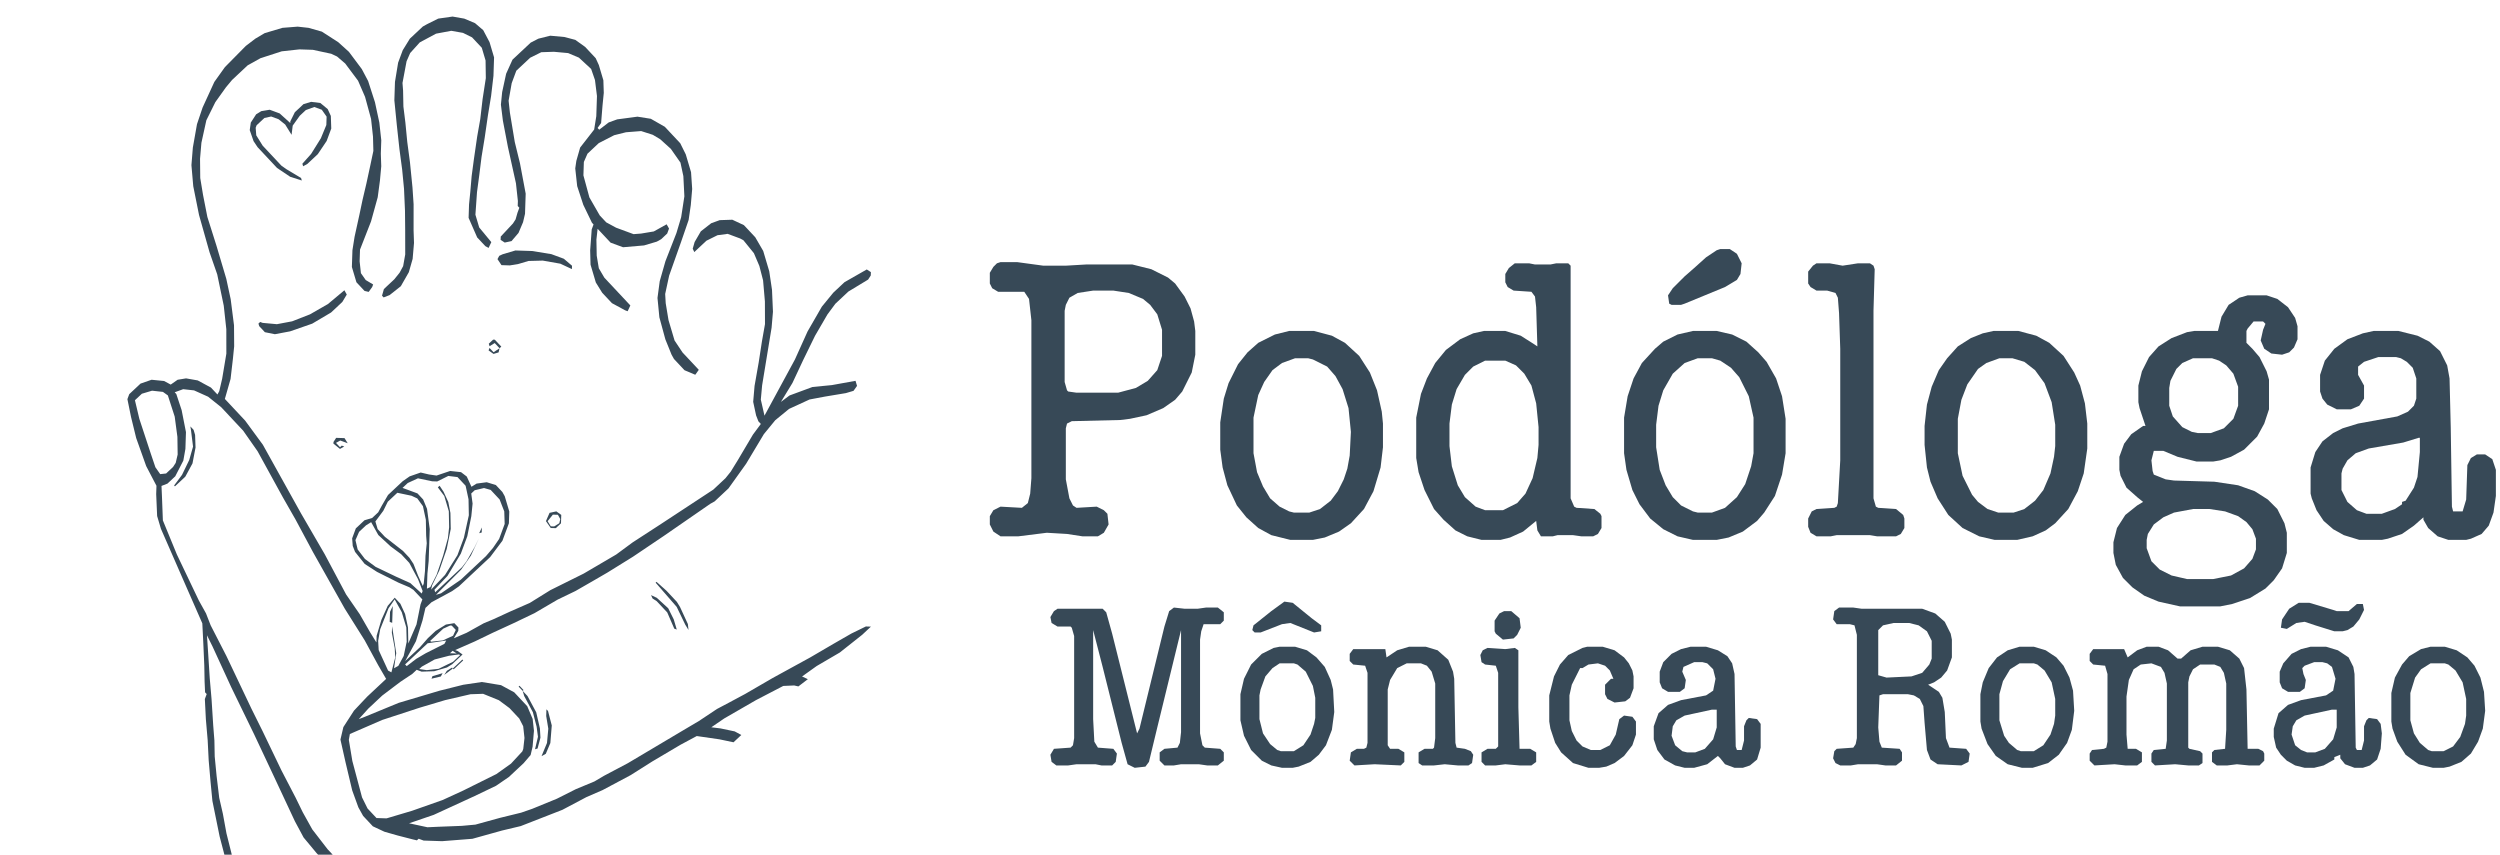 <svg width="234" height="80" viewBox="0 0 234 80" fill="none" xmlns="http://www.w3.org/2000/svg">
<g clip-path="url(#clip0_333_17)">
<path d="M210.378 27.645H212.157L213.158 27.978L214.158 28.756L214.825 29.756L215.048 30.534V31.756L214.714 32.533L214.269 32.978L213.602 33.2L212.602 33.089L211.935 32.645L211.601 31.867L211.824 30.867L212.046 30.311L211.824 30.089H210.934L210.378 30.756L210.267 30.978V32.089L210.823 32.645L211.49 33.422L212.157 34.756L212.379 35.533V38.311L211.935 39.645L211.268 40.867L210.045 42.089L208.822 42.756L207.821 43.089L207.154 43.2H205.598L203.819 42.756L202.485 42.2H201.596L201.373 43.089L201.485 44.089L201.596 44.422L202.707 44.867L203.486 44.978L207.266 45.089L209.489 45.422L211.045 45.978L212.268 46.756L213.158 47.645L213.825 48.978L214.047 49.867V51.756L213.602 53.2L212.824 54.311L212.046 55.089L210.601 55.978L208.933 56.533L207.821 56.756H204.042L202.04 56.311L200.706 55.756L199.595 54.978L198.705 54.089L198.038 52.867L197.816 51.756V50.756L198.149 49.422L198.928 48.2L200.039 47.311L200.595 46.978L200.039 46.533L199.039 45.645L198.483 44.533L198.372 43.978V42.756L198.816 41.533L199.484 40.645L200.595 39.867H200.818L200.262 38.2L200.151 37.645V36.089L200.484 34.756L201.151 33.422L202.04 32.422L203.263 31.645L204.709 31.089L205.376 30.978H207.599L207.933 29.645L208.6 28.534L209.6 27.867L210.378 27.645ZM205.264 33.533L204.264 33.978L203.708 34.533L203.152 35.645L203.041 36.311V37.978L203.375 38.978L204.264 39.978L205.153 40.422L205.709 40.533H206.932L208.155 40.089L209.044 39.2L209.489 37.978V36.2L209.044 34.978L208.377 34.2L207.71 33.756L207.043 33.533H205.264ZM205.264 47.645L203.486 47.978L202.485 48.422L201.596 49.089L201.04 49.978L200.929 50.533V51.311L201.373 52.533L202.152 53.311L203.263 53.867L204.709 54.2H207.154L208.822 53.867L210.045 53.2L210.823 52.311L211.157 51.422V50.422L210.823 49.533L210.267 48.867L209.489 48.311L208.266 47.867L206.821 47.645H205.264Z" fill="#374957"/>
<path d="M93.648 24.534H95.204L97.65 24.867H99.762L101.652 24.756H105.988L107.767 25.2L109.323 25.978L109.99 26.534L110.879 27.756L111.435 28.867L111.769 30.089L111.88 30.978V33.2L111.546 34.867L110.657 36.645L109.99 37.422L108.878 38.2L107.322 38.867L105.765 39.2L104.876 39.311L100.318 39.422L99.873 39.645L99.762 40.089V44.867L100.096 46.645L100.429 47.311L100.763 47.533L102.653 47.422L103.32 47.756L103.653 48.089L103.764 49.089L103.32 49.867L102.764 50.2H101.319L99.873 49.978L97.983 49.867L95.315 50.2H93.648L92.981 49.756L92.647 49.089V48.311L92.981 47.756L93.648 47.422L95.649 47.533L96.205 47.089L96.427 46.2L96.538 44.756V29.978L96.316 27.978L95.871 27.311H93.425L92.869 26.978L92.647 26.534V25.534L92.981 24.978L93.314 24.645L93.648 24.534ZM102.319 27.2L100.874 27.422L100.096 27.867L99.762 28.534L99.651 29.089V35.756L99.873 36.533L99.984 36.645L100.763 36.756H104.654L106.321 36.311L107.433 35.645L108.322 34.645L108.767 33.311V30.867L108.322 29.422L107.655 28.534L106.988 27.978L105.654 27.422L104.209 27.2H102.319Z" fill="#374957"/>
<path d="M141.785 24.645H143.119L143.675 24.756H145.12L145.676 24.645H146.788L147.01 24.867V46.645L147.344 47.422L147.566 47.533L149.234 47.645L149.79 48.089L149.901 48.311V49.422L149.567 49.978L149.123 50.2H148.011L147.233 50.089H145.787L145.343 50.2H144.231L143.898 49.645L143.786 48.756L142.563 49.756L141.341 50.311L140.451 50.533H138.672L137.338 50.2L136.227 49.645L135.115 48.645L134.226 47.645L133.336 45.867L132.78 44.2L132.558 42.867V39.089L133.003 36.867L133.559 35.422L134.337 33.978L135.337 32.756L136.671 31.756L137.894 31.2L138.895 30.978H140.896L142.341 31.422L143.564 32.2L143.898 32.422L143.786 28.756L143.675 27.756L143.342 27.311L141.674 27.2L141.118 26.867L140.896 26.422V25.645L141.229 25.089L141.785 24.645ZM139.006 33.756L137.894 34.311L137.116 35.089L136.338 36.422L135.893 37.867L135.671 39.645V41.756L135.893 43.645L136.449 45.422L137.116 46.533L138.117 47.422L139.006 47.756H140.674L142.008 47.089L142.786 46.2L143.453 44.756L143.898 42.867L144.009 41.645V39.978L143.786 37.756L143.342 36.089L142.675 34.978L141.896 34.2L140.896 33.756H139.006Z" fill="#374957"/>
<path d="M222.163 30.978H224.497L226.276 31.422L227.388 31.978L228.389 32.867L229.056 34.2L229.278 35.422L229.389 39.978L229.5 47.422L229.611 47.867H230.501L230.834 46.756L230.945 43.533L231.279 42.867L231.835 42.533H232.613L233.28 42.978L233.614 43.978V46.422L233.391 47.978L232.947 49.2L232.28 49.978L231.279 50.422L230.834 50.533H229.167L228.166 50.2L227.277 49.422L226.832 48.645V48.422L225.943 49.2L224.831 49.978L223.497 50.422L222.941 50.533H220.829L219.384 50.089L218.383 49.533L217.494 48.756L216.827 47.756L216.382 46.645L216.271 46.2V43.756L216.715 42.311L217.382 41.311L218.383 40.533L219.272 40.089L220.718 39.645L224.386 38.978L225.387 38.533L225.943 37.978L226.165 37.311V35.422L225.832 34.422L225.276 33.867L224.72 33.533L224.275 33.422H222.608L221.274 33.867L220.718 34.311V35.089L221.274 36.089V37.311L220.829 37.978L220.051 38.311H218.717L217.827 37.867L217.382 37.311L217.16 36.645V35.089L217.605 33.756L218.494 32.645L219.717 31.756L221.162 31.2L222.163 30.978ZM226.387 40.978L224.942 41.422L221.718 41.978L220.495 42.422L219.717 43.089L219.272 43.867L219.161 44.311V45.867L219.717 46.978L220.606 47.756L221.496 48.089H222.941L224.164 47.645L224.831 47.2V46.978L225.165 46.867L225.943 45.645L226.276 44.645L226.499 42.311V40.978H226.387Z" fill="#374957"/>
<path d="M120.663 30.978H122.997L124.665 31.422L125.888 32.089L127.222 33.311L128.222 34.867L128.889 36.533L129.334 38.533L129.445 39.645V41.867L129.223 43.756L128.556 45.978L127.667 47.645L126.444 48.978L125.332 49.756L123.998 50.311L122.886 50.533H120.774L118.995 50.089L117.772 49.422L116.661 48.422L115.771 47.311L114.882 45.422L114.437 43.756L114.215 42.089V39.533L114.548 37.311L114.993 35.867L115.882 34.089L116.772 32.978L117.772 32.089L119.329 31.311L120.663 30.978ZM121.219 33.533L119.996 33.978L119.106 34.645L118.328 35.756L117.772 36.978L117.328 39.089V42.422L117.661 44.2L118.217 45.533L118.884 46.645L119.773 47.422L120.663 47.867L121.107 47.978H122.553L123.553 47.645L124.554 46.867L125.221 45.978L125.777 44.867L126.11 43.867L126.332 42.645L126.444 40.422L126.221 38.2L125.665 36.422L124.998 35.2L124.22 34.311L122.886 33.645L122.441 33.533H121.219Z" fill="#374957"/>
<path d="M186.588 30.978H188.922L190.59 31.422L191.813 32.089L193.147 33.311L194.147 34.867L194.703 36.089L195.148 37.756L195.37 39.645V41.978L195.037 44.311L194.481 45.978L193.591 47.645L192.369 48.978L191.479 49.645L190.256 50.2L188.811 50.533H186.699L185.254 50.2L183.697 49.422L182.363 48.2L181.363 46.645L180.696 45.089L180.362 43.756L180.14 41.645V39.867L180.362 37.867L180.807 36.2L181.474 34.645L182.252 33.533L183.252 32.422L184.475 31.645L185.587 31.2L186.588 30.978ZM187.144 33.533L185.921 33.978L185.142 34.533L184.142 35.978L183.586 37.422L183.252 39.2V42.422L183.697 44.533L184.587 46.311L185.142 46.978L186.032 47.645L187.032 47.978H188.478L189.478 47.645L190.479 46.867L191.257 45.867L191.924 44.311L192.257 42.756L192.369 41.756V39.756L192.035 37.645L191.368 35.867L190.479 34.645L189.478 33.867L188.366 33.533H187.144Z" fill="#374957"/>
<path d="M158.461 30.978H160.684L162.13 31.311L163.464 31.978L164.576 32.978L165.354 33.867L166.243 35.422L166.799 37.089L167.132 39.2V42.422L166.799 44.422L166.132 46.422L165.131 47.978L164.464 48.756L163.13 49.756L161.796 50.311L160.684 50.533H158.461L157.016 50.2L155.682 49.533L154.459 48.533L153.458 47.2L152.791 45.867L152.235 43.978L152.013 42.422V39.089L152.347 37.089L152.902 35.422L153.681 33.978L154.904 32.645L155.682 31.978L157.016 31.311L158.461 30.978ZM158.906 33.533L157.683 33.978L156.571 34.978L155.682 36.533L155.237 37.978L155.015 39.756V41.867L155.348 43.978L155.904 45.422L156.571 46.533L157.349 47.311L158.461 47.867L158.906 47.978H160.24L161.463 47.533L162.574 46.533L163.353 45.311L163.908 43.645L164.131 42.422V39.089L163.686 37.089L162.797 35.311L162.019 34.422L161.018 33.756L160.24 33.533H158.906Z" fill="#374957"/>
<path d="M170.023 24.645H171.246L172.469 24.867L173.914 24.645H175.026L175.359 24.867L175.471 25.2L175.359 29.089V46.645L175.582 47.422L175.804 47.533L177.472 47.645L178.139 48.2L178.25 48.533V49.422L177.916 49.978L177.472 50.2H175.693L175.026 50.089H171.913L171.357 50.2H170.023L169.467 49.867L169.245 49.311V48.533L169.578 47.867L170.023 47.645L171.691 47.533L171.913 47.422L172.024 47.089L172.247 43.089V32.645L172.135 29.311L172.024 27.867L171.802 27.422L171.024 27.2H170.023L169.467 26.867L169.245 26.534V25.422L169.69 24.867L170.023 24.645Z" fill="#374957"/>
<path d="M161.018 23.311H161.908L162.575 23.756L163.019 24.645L162.908 25.645L162.575 26.2L161.463 26.867L157.683 28.422L157.349 28.534H156.46L156.238 28.422L156.127 27.645L156.571 26.978L157.683 25.867L158.572 25.089L159.684 24.089L160.685 23.422L161.018 23.311Z" fill="#374957"/>
<path d="M109.879 56.867L110.879 56.978H112.102L112.88 56.867H113.992L114.548 57.311V58.089L114.214 58.422H112.658L112.436 59.089L112.324 59.867V68.645L112.547 69.756L112.769 69.978L114.214 70.089L114.548 70.422V71.2L113.992 71.645H112.992L112.213 71.534H110.546L109.879 71.645H108.989L108.545 71.2V70.422L108.989 70.089L110.212 69.978L110.435 69.534L110.546 68.534V58.978L108.322 68.089L107.544 71.311L107.211 71.756L106.21 71.867L105.543 71.534L104.987 69.534L103.208 62.422L102.319 58.978V67.311L102.43 69.422L102.764 69.978L104.209 70.089L104.542 70.534L104.431 71.311L104.098 71.645H103.097L102.541 71.534H100.763L99.984 71.645H98.873L98.428 71.311L98.317 70.645L98.65 70.089L100.207 69.978L100.429 69.756L100.54 69.089V59.533L100.318 58.756L100.207 58.645H98.984L98.428 58.311L98.317 57.756L98.65 57.2L98.984 56.978H103.208L103.542 57.311L104.098 59.311L106.432 68.645L106.655 68.2L108.989 58.645L109.434 57.2L109.879 56.867Z" fill="#374957"/>
<path d="M200.929 60.533H202.041L202.93 60.867L203.819 61.645H204.153L205.042 60.867L206.154 60.533H207.599L208.711 60.867L209.6 61.645L210.045 62.533L210.267 64.533L210.378 70.089H211.379L211.824 70.311L211.935 70.533V71.2L211.49 71.645H210.49L209.378 71.533L208.489 71.645H207.488L207.043 71.311V70.422L207.266 70.2L208.266 70.089L208.377 68.311V63.978L208.155 62.978L207.821 62.422L207.266 62.2H205.932L205.265 62.645L204.931 63.311L204.82 63.867V69.978L204.931 70.089L205.932 70.311L206.154 70.533V71.422L205.82 71.645H204.82L203.597 71.533L201.707 71.645L201.373 71.311V70.533L201.596 70.2L202.708 70.089L202.819 69.311V63.978L202.596 62.978L202.263 62.422L201.373 62.089L200.373 62.2L199.706 62.645L199.261 63.645L199.039 65.2V68.756L199.15 70.089H199.928L200.484 70.422V71.311L200.039 71.645H198.928L197.927 71.533L196.037 71.645L195.593 71.2V70.533L195.815 70.2L196.927 70.089L197.149 69.978L197.26 69.422V63.089L197.038 62.311L195.926 62.2L195.593 61.867V61.2L195.926 60.756H198.817L199.15 61.533L200.039 60.867L200.929 60.533Z" fill="#374957"/>
<path d="M172.135 56.867H173.469L174.247 56.978H179.917L181.14 57.422L182.03 58.2L182.585 59.311L182.697 59.867V61.533L182.252 62.756L181.696 63.422L181.029 63.867L180.473 64.089L181.474 64.756L181.807 65.311L182.03 66.645L182.141 69.089L182.474 69.978L184.031 70.089L184.364 70.534L184.253 71.311L183.586 71.645L181.363 71.534L180.695 71.089L180.362 70.2L180.14 67.645L180.028 66.089L179.695 65.422L179.139 65.089L178.583 64.978H176.249L175.915 65.089L175.804 68.089L175.915 69.422L176.137 69.978L177.805 70.089L178.027 70.422V71.2L177.471 71.645H176.471L175.693 71.534H173.914L173.247 71.645H172.246L171.802 71.422L171.579 70.978L171.691 70.311L171.913 70.089L173.469 69.978L173.692 69.645L173.803 69.089V59.422L173.58 58.533L173.136 58.422H171.913L171.579 57.978L171.691 57.2L172.135 56.867ZM177.249 58.311L176.249 58.533L175.804 58.978V63.2L176.582 63.422L178.917 63.311L179.917 62.978L180.584 62.2L180.807 61.645V59.978L180.362 59.089L179.584 58.533L178.694 58.311H177.249Z" fill="#374957"/>
<path d="M158.239 60.533H159.684L160.796 60.867L161.685 61.422L162.13 62.089L162.352 63.089L162.463 69.867L162.575 70.2H163.019L163.242 69.311V67.978L163.464 67.422L163.686 67.2L164.464 67.311L164.798 67.756V69.978L164.464 71.089L163.797 71.645L163.13 71.867H162.352L161.463 71.533L161.018 70.978L160.796 70.756L159.795 71.533L158.572 71.867H157.683L156.794 71.645L155.793 71.089L155.126 70.2L154.792 69.2V67.978L155.237 66.756L156.127 65.978L157.349 65.533L159.684 65.089L160.351 64.645L160.573 63.533L160.351 62.645L159.795 62.089L159.351 61.978H158.572L157.572 62.422L157.461 62.867L157.794 63.645L157.683 64.422L157.238 64.756H156.127L155.571 64.422L155.348 63.867V62.867L155.682 61.978L156.46 61.2L157.349 60.756L158.239 60.533ZM160.24 66.422L157.683 66.978L156.905 67.422L156.571 67.978L156.46 68.867L156.794 69.756L157.461 70.311L157.905 70.422H158.684L159.573 70.089L160.351 69.2L160.685 68.089V66.422H160.24Z" fill="#374957"/>
<path d="M216.271 60.533H217.716L218.828 60.867L219.828 61.533L220.273 62.422L220.384 63.089L220.495 69.978L220.606 70.2H221.051L221.273 69.311V67.978L221.496 67.422L221.718 67.2L222.496 67.311L222.83 67.756L222.941 68.645L222.83 70.089L222.496 71.089L221.829 71.645L221.162 71.867H220.384L219.495 71.533L219.05 70.978V70.645L218.494 70.867V71.089L217.494 71.645L216.604 71.867H215.715L214.825 71.645L214.047 71.2L213.491 70.645L213.047 69.978L212.824 68.978V68.2L213.269 66.756L214.158 65.978L215.381 65.533L217.716 65.089L218.383 64.645L218.605 63.533L218.272 62.422L217.827 62.089L217.382 61.978H216.604L215.715 62.311L215.492 62.533L215.604 63.089L215.826 63.645L215.715 64.422L215.27 64.756H214.158L213.603 64.422L213.38 63.867V62.867L213.714 62.089L214.492 61.2L215.381 60.756L216.271 60.533ZM218.272 66.422L215.715 66.978L214.937 67.422L214.603 67.978L214.492 68.756L214.825 69.756L215.381 70.2L215.937 70.422H216.715L217.605 70.089L218.383 69.2L218.716 68.089V66.422H218.272Z" fill="#374957"/>
<path d="M131.891 60.533H133.447L134.559 60.867L135.559 61.756L136.004 62.867L136.115 63.533L136.226 69.533L136.338 69.978L137.116 70.089L137.672 70.311L137.894 70.645L137.783 71.422L137.449 71.645H136.449L135.226 71.533L134.225 71.645H133.114L132.78 71.422V70.422L133.336 70.089H134.114L134.225 69.978L134.337 69.089V63.978L134.003 62.867L133.558 62.311L133.002 62.089H131.668L130.779 62.533L130.112 63.645L129.89 64.533V69.756L130.112 70.089H130.89L131.446 70.422V71.311L131.113 71.645L128.667 71.533L126.777 71.645L126.332 71.2L126.443 70.422L126.999 70.089H127.666L127.889 69.978L128 69.533V62.978L127.777 62.311L126.666 62.2L126.332 61.867V61.2L126.666 60.756H129.667L129.778 61.533L130.779 60.867L131.891 60.533Z" fill="#374957"/>
<path d="M119.773 60.533H121.218L122.33 60.867L123.22 61.533L123.998 62.422L124.554 63.645L124.776 64.533L124.887 66.645L124.665 68.311L124.109 69.756L123.442 70.645L122.664 71.311L121.552 71.756L120.996 71.867H119.996L118.995 71.645L118.106 71.2L117.105 70.2L116.438 68.867L116.104 67.422V64.978L116.438 63.533L117.105 62.2L118.106 61.2L119.217 60.645L119.773 60.533ZM119.773 62.089L119.106 62.533L118.439 63.311L117.994 64.533L117.883 65.089V67.311L118.217 68.645L118.884 69.645L119.551 70.2L119.884 70.311H121.107L121.997 69.756L122.664 68.756L122.997 67.756L123.108 67.2V65.311L122.886 64.2L122.219 62.867L121.441 62.2L121.107 62.089H119.773Z" fill="#374957"/>
<path d="M189.033 60.533H190.367L191.479 60.867L192.48 61.533L193.147 62.311L193.703 63.422L194.036 64.645L194.147 66.533L193.925 68.311L193.48 69.533L192.702 70.645L191.701 71.422L190.256 71.867H189.256L187.922 71.533L186.81 70.756L186.032 69.645L185.476 68.2L185.365 67.533V64.978L185.587 63.867L186.143 62.533L186.921 61.533L187.922 60.867L189.033 60.533ZM189.033 62.089L188.144 62.645L187.477 63.756L187.143 64.978V67.422L187.588 68.867L188.033 69.533L188.811 70.2L189.144 70.311H190.367L191.257 69.756L191.924 68.756L192.257 67.756L192.368 66.978V65.422L192.035 63.867L191.368 62.756L190.701 62.2L190.367 62.089H189.033Z" fill="#374957"/>
<path d="M227.499 60.533H228.833L229.945 60.867L230.945 61.533L231.612 62.311L232.168 63.422L232.502 64.756L232.613 66.533L232.391 68.2L231.946 69.422L231.279 70.533L230.389 71.311L229.278 71.756L228.722 71.867H227.721L226.387 71.533L225.164 70.645L224.386 69.422L223.941 68.2L223.83 67.533V64.867L224.164 63.422L224.831 62.2L225.498 61.422L226.61 60.756L227.499 60.533ZM227.499 62.089L226.61 62.645L226.054 63.422L225.609 64.867V67.422L225.943 68.645L226.498 69.533L227.277 70.2L227.61 70.311H228.722L229.611 69.867L230.278 68.978L230.723 67.756L230.834 66.978V65.422L230.501 63.867L229.834 62.756L229.167 62.2L228.833 62.089H227.499Z" fill="#374957"/>
<path d="M148.567 60.533H150.012L151.124 60.867L152.013 61.533L152.458 62.089L152.791 62.756L152.902 63.311V64.422L152.569 65.311L152.124 65.645L151.124 65.756L150.457 65.422L150.234 64.978V64.089L150.79 63.533H151.012L150.679 62.756L150.234 62.311L149.567 62.089L148.678 62.2L148.122 62.533H147.9L147.121 64.089L146.899 65.089V67.422L147.121 68.422L147.566 69.311L148.122 69.867L148.9 70.2H149.79L150.679 69.756L151.235 68.756L151.568 67.311L152.013 66.978L152.791 67.089L153.125 67.533V68.756L152.791 69.756L152.013 70.756L151.124 71.422L150.345 71.756L149.678 71.867H148.678L147.233 71.422L146.121 70.422L145.565 69.533L145.12 68.2L145.009 67.533V65.089L145.454 63.311L146.01 62.2L146.788 61.311L148.122 60.645L148.567 60.533Z" fill="#374957"/>
<path d="M139.228 60.645L140.896 60.756L141.785 60.645L142.119 60.867V66.2L142.23 70.089H143.23L143.786 70.422V71.311L143.342 71.645H142.23L140.896 71.534L140.006 71.645H139.006L138.672 71.311V70.422L139.228 70.089H140.006L140.229 69.867V62.978L140.006 62.311L139.006 62.2L138.672 61.978L138.561 61.311L138.784 60.867L139.228 60.645Z" fill="#374957"/>
<path d="M215.159 56.422H216.159L218.383 57.089L218.716 57.2H219.828L220.606 56.533H221.162L221.273 57.089L220.829 57.978L220.273 58.645L219.717 58.978L219.272 59.089H218.494L216.715 58.533L215.715 58.2L214.936 58.311L214.047 58.867L213.491 58.756L213.602 57.978L214.269 56.978L215.159 56.422Z" fill="#374957"/>
<path d="M120.218 56.311L120.996 56.422L122.775 57.867L123.664 58.533V59.089L122.997 59.2L120.774 58.311L119.995 58.422L117.994 59.2H117.438L117.216 58.978L117.327 58.533L118.995 57.2L120.218 56.311Z" fill="#374957"/>
<path d="M140.785 57.2H141.452L142.23 57.867L142.341 58.756L142.008 59.422L141.674 59.756L140.673 59.867L140.006 59.311L139.895 59.089V58.089L140.34 57.422L140.785 57.2Z" fill="#374957"/>
<path d="M23.005 4.302L21.052 6.282L20.063 7.666L18.962 10.067L18.438 11.623L18.051 13.812L17.918 15.459L18.089 17.43L18.629 20.121L19.614 23.613L20.332 25.681L20.943 28.61L21.184 30.819L21.187 33.1L20.795 35.446L20.521 36.617L20.353 36.925L19.745 36.277L18.509 35.608L17.415 35.415L16.624 35.546L15.98 35.997L15.362 35.662L14.187 35.545L13.153 35.905L12.098 36.893L11.925 37.359L12.263 39.021L12.748 41.003L13.684 43.628L14.645 45.468L14.619 46.253L14.708 48.301L15.062 49.492L17.328 54.676L18.937 58.346L19.031 60.236L19.121 62.283L19.15 63.778L19.195 64.802L19.347 64.964L19.174 65.43L19.269 67.32L19.439 69.292L19.534 71.182L19.705 73.153L19.881 74.967L20.557 78.292L21.325 81.226L22.352 83.461L23.329 84.83L27.202 88.966L29.577 90.852L31.122 91.688L32.986 92.378L35.788 93.255L37.338 93.935L39.344 95.101L39.907 94.726L39.993 94.493L38.92 93.672L37.299 92.754L35.282 91.902L34.345 91.715L33.023 91.278L31.782 90.766L30.47 90.016L28.626 88.698L27.325 87.633L23.907 83.984L22.631 82.134L21.751 80.218L21.196 77.998L20.863 76.179L20.519 74.674L20.273 72.621L20.097 70.807L20.068 69.312L19.957 67.893L19.802 65.451L19.632 63.479L19.477 61.037L19.372 59.461L19.887 60.5L21.648 64.331L23.783 68.725L25.473 72.319L27.602 76.87L28.417 78.39L29.627 79.845L31.753 82.116L32.756 82.699L34.626 83.232L35.953 83.511L37.98 84.048L39.465 84.333L40.559 84.525L42.125 84.734L43.533 84.937L45.728 85.165L47.456 85.222L48.631 85.339L50.831 85.41L51.804 84.498L50.786 84.386L48.348 84.386L47.173 84.269L45.212 84.126L43.017 83.898L40.828 83.512L39.344 83.228L36.927 82.599L34.901 82.061L33.188 81.534L32.028 80.945L30.661 79.486L29.228 77.63L28.338 76.029L27.675 74.671L26.344 72.111L24.579 68.437L23.547 66.359L21.194 61.407L19.717 58.528L19.282 57.413L18.614 56.212L16.555 51.899L15.245 48.711L15.161 46.507L15.116 45.483L15.674 45.265L16.404 44.581L17.16 43.112L17.354 42.018L17.406 40.447L17.002 38.389L16.502 36.879L16.35 36.717L17.146 36.428L18.164 36.54L19.481 37.133L20.707 38.117L22.757 40.306L24.109 42.237L26.482 46.561L27.671 48.644L29.3 51.685L32.271 56.971L34.138 59.941L35.398 62.262L36.142 63.545L34.357 65.216L33.135 66.513L32.14 68.054L31.865 69.224L32.345 71.363L32.966 73.978L33.543 75.569L33.988 76.37L34.899 77.343L35.983 77.85L37.23 78.205L38.633 78.566L39.023 78.657L39.186 78.505L39.652 78.677L41.38 78.734L44.218 78.511L46.996 77.737L48.739 77.322L52.643 75.798L54.884 74.612L56.399 73.954L59.041 72.546L61.049 71.275L63.695 69.71L65.216 68.894L67.329 69.199L68.657 69.478L69.387 68.794L68.769 68.459L67.442 68.18L66.58 68.073L67.787 67.248L70.753 65.536L73.313 64.204L74.337 64.159L74.727 64.25L75.615 63.571L75.073 63.318L76.442 62.34L78.607 61.074L80.706 59.412L81.518 58.652L81.046 58.637L79.688 59.3L78.004 60.268L75.839 61.534L72.316 63.464L69.75 64.953L68.229 65.768L67.109 66.361L65.42 67.485L63.656 68.529L58.763 71.436L56.522 72.621L55.64 73.143L53.886 73.872L52.127 74.759L49.815 75.706L48.781 76.065L46.799 76.551L44.498 77.184L43.236 77.3L41.031 77.385L40.008 77.431L38.29 77.06L40.596 76.27L44.429 74.508L46.426 73.551L47.633 72.725L49.013 71.433L49.667 70.668L49.85 69.888L49.978 68.398L49.857 67.293L49.347 66.097L48.131 64.8L46.895 64.13L45.097 63.836L43.358 64.094L41.138 64.651L37.326 65.785L34.138 67.097L33.58 67.314L34.478 66.321L35.776 65.105L37.47 63.824L38.595 63.074L39.001 62.694L39.467 62.867L40.648 62.826L41.839 62.472L42.321 62.173L43.295 61.261L42.834 60.932L42.601 60.846L44.436 60.04L46.114 59.23L48.03 58.349L50.028 57.392L52.193 56.125L53.871 55.315L55.554 54.347L56.837 53.603L59.245 52.109L62.141 50.158L66.486 47.155L66.887 46.932L68.185 45.716L69.834 43.411L71.498 40.634L72.564 39.332L73.857 38.273L75.773 37.392L77.198 37.124L79.174 36.795L79.889 36.583L80.219 36.121L80.077 35.645L77.862 36.045L76.048 36.222L73.898 37.017L73.092 37.619L74.173 35.846L75.189 33.678L76.285 31.433L77.452 29.427L78.193 28.428L79.41 27.288L81.256 26.169L81.504 25.784L81.515 25.47L81.13 25.221L79.046 26.412L77.991 27.4L76.926 28.702L75.591 31.017L74.403 33.652L71.556 38.906L71.212 37.401L71.335 36.068L72.221 30.672L72.349 29.182L72.26 27.134L72.003 25.396L71.437 23.491L70.693 22.208L69.629 21.073L68.545 20.566L67.365 20.606L66.569 20.895L65.6 21.649L65.017 22.653L64.839 23.276L64.985 23.595L66.121 22.531L67.161 22.015L68.109 21.888L69.274 22.32L69.583 22.487L70.565 23.698L71.076 24.894L71.424 26.242L71.595 28.214L71.603 30.337L71.313 31.979L71.012 33.935L70.626 36.124L70.498 37.614L70.77 38.881L70.988 39.438L71.215 39.681L70.475 40.679L69.059 43.071L68.394 44.15L67.902 44.763L66.766 45.827L61.863 49.049L59.211 50.771L57.68 51.901L54.632 53.688L51.514 55.238L49.588 56.434L47.752 57.239L46.156 57.973L45.279 58.338L43.676 59.229L42.48 59.741L42.896 59.047L42.907 58.732L42.527 58.327L41.736 58.459L40.773 59.056L40.042 59.74L39.307 60.581L37.928 61.873L38.932 60.019L39.547 58.073L39.822 56.902L40.39 56.37L42.311 55.332L42.955 54.881L45.877 52.145L47.028 50.61L47.633 48.979L47.669 47.879L47.245 46.45L47.022 46.05L46.414 45.401L45.558 45.137L44.61 45.263L44.129 45.562L43.689 44.604L43.152 44.194L42.133 44.082L40.861 44.512L40.157 44.411L39.376 44.228L38.342 44.588L37.698 45.038L36.319 46.33L35.735 47.334L35.4 47.952L34.832 48.484L34.117 48.696L33.306 49.456L32.961 50.389L33.016 51.098L33.233 51.655L34.139 52.786L35.294 53.531L37.305 54.54L38.313 54.966L38.698 55.214L39.534 56.106L39.361 56.573L38.984 58.447L38.218 60.231L38.188 58.736L37.916 57.469L37.476 56.511L36.944 55.944L36.29 56.709L35.696 58.026L35.254 59.506L35.233 60.134L34.636 59.171L33.669 57.488L32.394 55.638L30.395 51.878L28.163 48.031L24.601 41.624L22.946 39.369L21.047 37.341L21.581 35.471L21.8 33.592L21.918 32.416L21.904 30.45L21.592 28.002L21.183 26.102L20.263 23.005L19.409 20.304L19.005 18.246L18.743 16.665L18.724 14.856L18.852 13.366L19.315 11.258L20.158 9.556L21.147 8.173L21.721 7.484L23.181 6.116L24.383 5.447L26.37 4.804L28.027 4.622L29.284 4.663L31.002 5.033L31.544 5.287L32.308 5.941L33.513 7.553L34.17 9.068L34.731 11.131L34.912 12.788L34.947 14.126L34.667 15.453L34.296 17.171L33.929 18.732L33.65 20.059L33.187 22.167L32.988 23.419L32.936 24.99L33.361 26.419L34.12 27.23L34.51 27.322L34.84 26.86L34.926 26.627L34.232 26.212L33.782 25.568L33.661 24.463L33.697 23.363L34.728 20.724L35.354 18.464L35.563 16.898L35.685 15.565L35.646 14.384L35.688 13.128L35.506 11.47L35.097 9.57L34.456 7.583L33.864 6.463L32.659 4.852L31.666 3.954L30.127 2.961L28.88 2.606L27.862 2.494L26.443 2.605L24.775 3.101L23.893 3.623L23.005 4.302ZM13.279 36.853L14.232 36.569L15.25 36.681L15.711 37.01L16.353 38.997L16.605 40.892L16.629 42.544L16.446 43.325L16.197 43.71L15.548 44.318L14.995 44.378L14.545 43.735L14.115 42.463L13.043 39.204L12.629 37.461L13.279 36.853ZM38.164 45.211L39.122 44.77L40.45 45.049L40.921 45.065L41.961 44.548L42.822 44.655L43.581 45.466L43.854 46.733L43.883 48.228L43.42 50.336L42.816 51.967L41.654 53.817L40.35 55.19L40.442 54.799L41.117 53.406L41.813 51.384L42.19 49.509L42.16 48.014L41.959 46.986L41.518 46.028L41.144 45.465L40.982 45.617L41.584 46.423L42.008 47.852L42.038 49.347L41.925 50.366L41.478 52.002L40.868 53.791L40.28 54.951L39.96 55.098L40.007 53.684L40.124 52.509L40.223 49.524L39.971 47.629L39.607 46.752L39.076 46.184L37.677 45.667L38.164 45.211ZM37.191 46.123L38.518 46.402L39.06 46.655L39.587 47.38L39.859 48.647L39.888 50.142L39.943 50.852L39.826 52.027L39.779 53.441L39.662 54.617L39.575 54.85L39.135 53.892L38.7 52.777L38.326 52.214L37.718 51.566L36.032 50.252L35.348 49.523L35.136 48.808L35.877 47.81L36.298 46.959L37.191 46.123ZM34.259 49.173L34.74 48.874L35.408 50.075L36.553 51.134L37.551 51.874L38.31 52.686L39.125 54.206L39.56 55.321L39.473 55.554L38.405 54.576L37.088 53.983L35.153 53.055L34.155 52.315L33.477 51.428L33.27 50.556L33.61 49.781L34.259 49.173ZM44.432 45.887L45.304 45.679L45.928 45.857L46.763 46.749L47.198 47.864L47.237 49.044L46.719 50.443L46.141 51.289L45.486 52.054L43.133 54.258L41.282 55.534L40.806 55.676L43.164 53.315L44.073 52.008L44.834 50.382L44.413 51.233L43.662 52.545L43.251 53.082L40.735 55.438L40.664 55.2L41.887 53.903L43.135 51.82L43.74 50.189L44.116 48.314L44.234 47.138L44.108 46.191L44.432 45.887ZM36.939 56.101L37.607 57.302L38.031 58.731L38.066 60.069L37.786 61.397L37.283 62.324L36.883 62.547L37.087 61.138L36.699 58.609L36.678 59.237L36.945 60.661L36.995 61.528L36.634 62.932L36.325 62.764L35.445 60.849L35.395 59.982L35.589 58.888L36.361 56.947L36.939 56.101ZM41.487 58.843L42.126 58.55L42.283 58.555L42.663 58.96L42.409 59.503L41.451 59.943L40.346 60.065L40.27 59.983L41.487 58.843ZM40.027 60.211L41.765 59.953L41.598 60.263L39.839 61.149L38.956 61.67L38.069 62.349L37.917 62.187L40.027 60.211ZM39.483 62.395L40.684 61.727L42.033 61.377L42.98 61.251L43.056 61.332L42.407 61.94L41.049 62.603L39.944 62.725L39.239 62.623L39.483 62.395ZM32.748 68.703L35.779 67.386L39.277 66.242L41.659 65.533L44.037 64.981L45.217 64.941L46.692 65.539L47.689 66.279L48.601 67.253L48.97 67.972L49.091 69.077L48.978 70.096L48.892 70.329L47.832 71.474L46.463 72.451L43.345 74.001L41.429 74.882L38.565 75.89L36.182 76.599L35.239 76.568L34.404 75.676L33.888 74.637L32.979 71.226L32.651 69.25L32.748 68.703ZM42.362 60.916L42.748 61.165L42.119 61.144L42.362 60.916Z" fill="#374957"/>
<path d="M49.672 3.99L47.968 5.586L47.374 6.903L47.002 8.621L46.885 9.796L47.071 11.296L47.54 13.749L48.293 17.155L48.474 18.812L48.458 19.283L48.61 19.445L48.437 19.912L48.259 20.535L48.011 20.92L46.87 22.141L46.859 22.455L47.244 22.703L47.878 22.567L48.532 21.802L48.959 20.794L49.142 20.013L49.204 18.128L48.669 15.28L48.184 13.298L47.725 10.531L47.605 9.427L47.895 7.785L48.327 6.619L49.625 5.404L50.664 4.887L51.845 4.847L53.178 4.969L54.186 5.395L55.33 6.454L55.689 7.488L55.876 8.988L55.813 10.873L55.614 12.125L54.301 13.812L53.945 15.058L53.843 15.763L54.024 17.42L54.595 19.168L55.405 20.846L55.556 21.008L55.384 21.474L55.24 23.435L55.275 24.773L55.77 26.441L56.367 27.404L57.279 28.377L58.514 29.046L58.748 29.132L59.001 28.59L56.571 25.995L56.05 25.113L55.853 23.927L55.824 22.432L55.936 21.414L57.151 22.711L58.317 23.142L60.288 22.971L61.479 22.616L61.88 22.393L62.448 21.861L62.621 21.395L62.398 20.995L61.196 21.663L60.01 21.861L59.301 21.916L57.669 21.313L56.742 20.811L56.135 20.162L55.168 18.479L54.608 16.417L54.649 15.16L54.989 14.385L56.044 13.397L57.484 12.657L58.594 12.379L60.013 12.268L61.102 12.618L61.796 13.034L62.789 13.931L63.69 15.218L63.962 16.485L64.057 18.375L63.757 20.331L63.315 21.811L62.284 24.451L61.75 26.321L61.541 27.887L61.717 29.701L62.278 31.763L62.859 33.198L63.082 33.598L64.069 34.652L65.077 35.078L65.407 34.617L63.888 32.995L63.139 31.87L62.573 29.965L62.311 28.383L62.261 27.517L62.632 25.799L63.76 22.612L64.456 20.59L64.66 19.181L64.788 17.692L64.682 16.116L64.187 14.448L63.671 13.409L62.228 11.868L60.916 11.118L59.665 10.92L57.769 11.173L56.973 11.461L56.086 12.14L55.934 11.978L56.264 11.517L56.397 9.87L56.514 8.694L56.475 7.514L56.05 6.084L55.757 5.446L54.77 4.391L53.848 3.732L52.834 3.464L51.502 3.342L50.392 3.62L49.672 3.99Z" fill="#374957"/>
<path d="M39.578 2.482L38.361 3.622L37.696 4.701L37.264 5.866L36.969 7.665L36.912 9.393L37.148 11.76L37.389 13.969L37.641 15.865L37.817 17.679L37.907 19.726L37.925 21.535L37.929 23.816L37.735 24.91L37.4 25.528L36.908 26.141L35.934 27.053L35.757 27.677L35.908 27.839L36.466 27.621L37.516 26.79L38.267 25.478L38.623 24.231L38.751 22.742L38.711 21.561L38.713 19.123L38.608 17.547L38.372 15.181L38.12 13.285L37.944 11.471L37.758 9.971L37.729 8.476L37.673 7.767L38.055 5.735L38.395 4.96L39.293 3.967L40.814 3.151L42.238 2.883L43.333 3.076L44.184 3.497L45.095 4.47L45.449 5.661L45.473 7.313L45.172 9.269L44.953 11.149L44.663 12.791L44.357 14.904L44.148 16.47L44.02 17.959L43.902 19.135L43.861 20.392L44.665 22.226L45.425 23.037L45.733 23.205L45.987 22.663L44.853 21.289L44.499 20.098L44.648 17.98L44.857 16.414L45.072 14.691L45.367 12.892L45.673 10.779L45.968 8.98L46.188 7.1L46.245 5.372L45.82 3.943L45.228 2.823L44.464 2.169L43.456 1.743L42.361 1.55L41.018 1.742L39.979 2.259L39.578 2.482Z" fill="#374957"/>
<path d="M23.973 10.702L23.476 11.472L23.374 12.177L23.733 13.21L24.107 13.773L25.93 15.72L27.161 16.546L28.25 16.896L28.179 16.658L26.791 15.826L26.331 15.497L24.584 13.631L23.986 12.668L23.931 11.959L24.018 11.726L24.748 11.042L25.382 10.905L26.081 11.164L26.694 11.656L27.291 12.619L27.398 11.757L28.057 10.835L28.625 10.303L29.421 10.014L30.12 10.273L30.571 10.917L30.545 11.702L30.032 12.944L29.119 14.408L28.302 15.325L28.373 15.563L28.773 15.34L29.747 14.428L30.574 13.197L31.006 12.032L30.966 10.851L30.673 10.212L29.984 9.64L29.123 9.533L28.408 9.746L27.597 10.505L27.175 11.357L27.17 11.514L26.177 10.617L25.245 10.272L24.455 10.403L23.973 10.702Z" fill="#374957"/>
<path d="M24.352 30.136L24.19 30.288L24.261 30.526L24.792 31.094L25.73 31.282L27.154 31.014L29.222 30.295L30.986 29.251L32.041 28.263L32.458 27.569L32.235 27.169L30.698 28.456L29.015 29.423L27.342 30.076L25.918 30.344L24.585 30.222L24.352 30.136Z" fill="#374957"/>
<path d="M46.731 23.945L46.564 24.254L46.938 24.817L47.724 24.842L48.514 24.71L49.467 24.427L50.805 24.392L52.447 24.681L53.531 25.188L53.541 24.874L52.777 24.22L51.611 23.789L49.813 23.495L48.242 23.444L47.05 23.798L46.731 23.945Z" fill="#374957"/>
<path d="M17.817 39.91L17.882 40.305L18.069 41.805L17.713 43.051L17.038 44.445L16.297 45.443L16.373 45.524L17.347 44.612L18.017 43.376L18.302 41.891L18.262 40.711L18.12 40.234L17.817 39.91Z" fill="#374957"/>
<path d="M48.922 64.668L49.064 65.145L49.878 66.665L50.227 68.013L50.353 68.961L50.078 70.131L50.316 70.061L50.586 69.047L50.536 68.18L50.192 66.675L49.378 65.155L48.922 64.668Z" fill="#374957"/>
<path d="M51.145 66.392L51.125 67.02L51.321 68.206L51.199 69.539L50.686 70.78L51.086 70.557L51.513 69.549L51.646 67.902L51.297 66.554L51.145 66.392Z" fill="#374957"/>
<path d="M61.448 54.461L61.367 54.537L63.336 56.802L64.146 58.48L64.444 58.962L64.384 58.409L63.65 56.813L63.352 56.331L62.364 55.277L61.448 54.461Z" fill="#374957"/>
<path d="M51.439 48.002L51.099 48.777L51.55 49.421L52.021 49.436L52.508 48.98L52.534 48.195L52.073 47.865L51.439 48.002ZM51.748 48.169L52.22 48.184L52.442 48.585L52.351 48.975L51.869 49.274L51.555 49.264L51.256 48.782L51.748 48.169Z" fill="#374957"/>
<path d="M60.935 55.702L61.082 56.021L61.467 56.27L62.454 57.324L63.111 58.84L63.344 58.926L63.062 57.973L62.545 56.934L61.477 55.956L60.935 55.702Z" fill="#374957"/>
<path d="M31.463 40.983L31.215 41.368L31.209 41.525L31.822 42.017L32.223 41.794L31.99 41.708L31.827 41.859L31.448 41.454L31.848 41.231L32.547 41.49L32.249 41.008L31.463 40.983Z" fill="#374957"/>
<path d="M46.157 31.789L45.751 32.169L45.822 32.407L46.304 32.108L46.76 32.595L46.922 32.443L46.314 31.794L46.157 31.789Z" fill="#374957"/>
<path d="M36.761 56.724L36.507 57.266L36.476 58.209L36.709 58.295L36.746 57.195L36.761 56.724Z" fill="#374957"/>
<path d="M45.817 32.565L45.731 32.798L46.191 33.127L46.668 32.985L46.76 32.595L46.197 32.97L45.817 32.565Z" fill="#374957"/>
<path d="M40.475 63.292L40.389 63.526L41.261 63.318L41.428 63.009L40.475 63.292Z" fill="#374957"/>
<path d="M43.279 61.733L42.387 62.568L42.462 62.65L43.355 61.814L43.279 61.733Z" fill="#374957"/>
<path d="M41.829 62.786L41.58 63.171L42.386 62.568L42.311 62.487L41.829 62.786Z" fill="#374957"/>
<path d="M45.104 49.368L44.85 49.91L45.088 49.84L45.104 49.368Z" fill="#374957"/>
<path d="M48.623 64.187L48.542 64.263L48.922 64.668L49.003 64.592L48.623 64.187Z" fill="#374957"/>
</g>
<defs>
<clipPath id="clip0_333_17">
<rect width="234" height="80" fill="white"/>
</clipPath>
</defs>
</svg>
